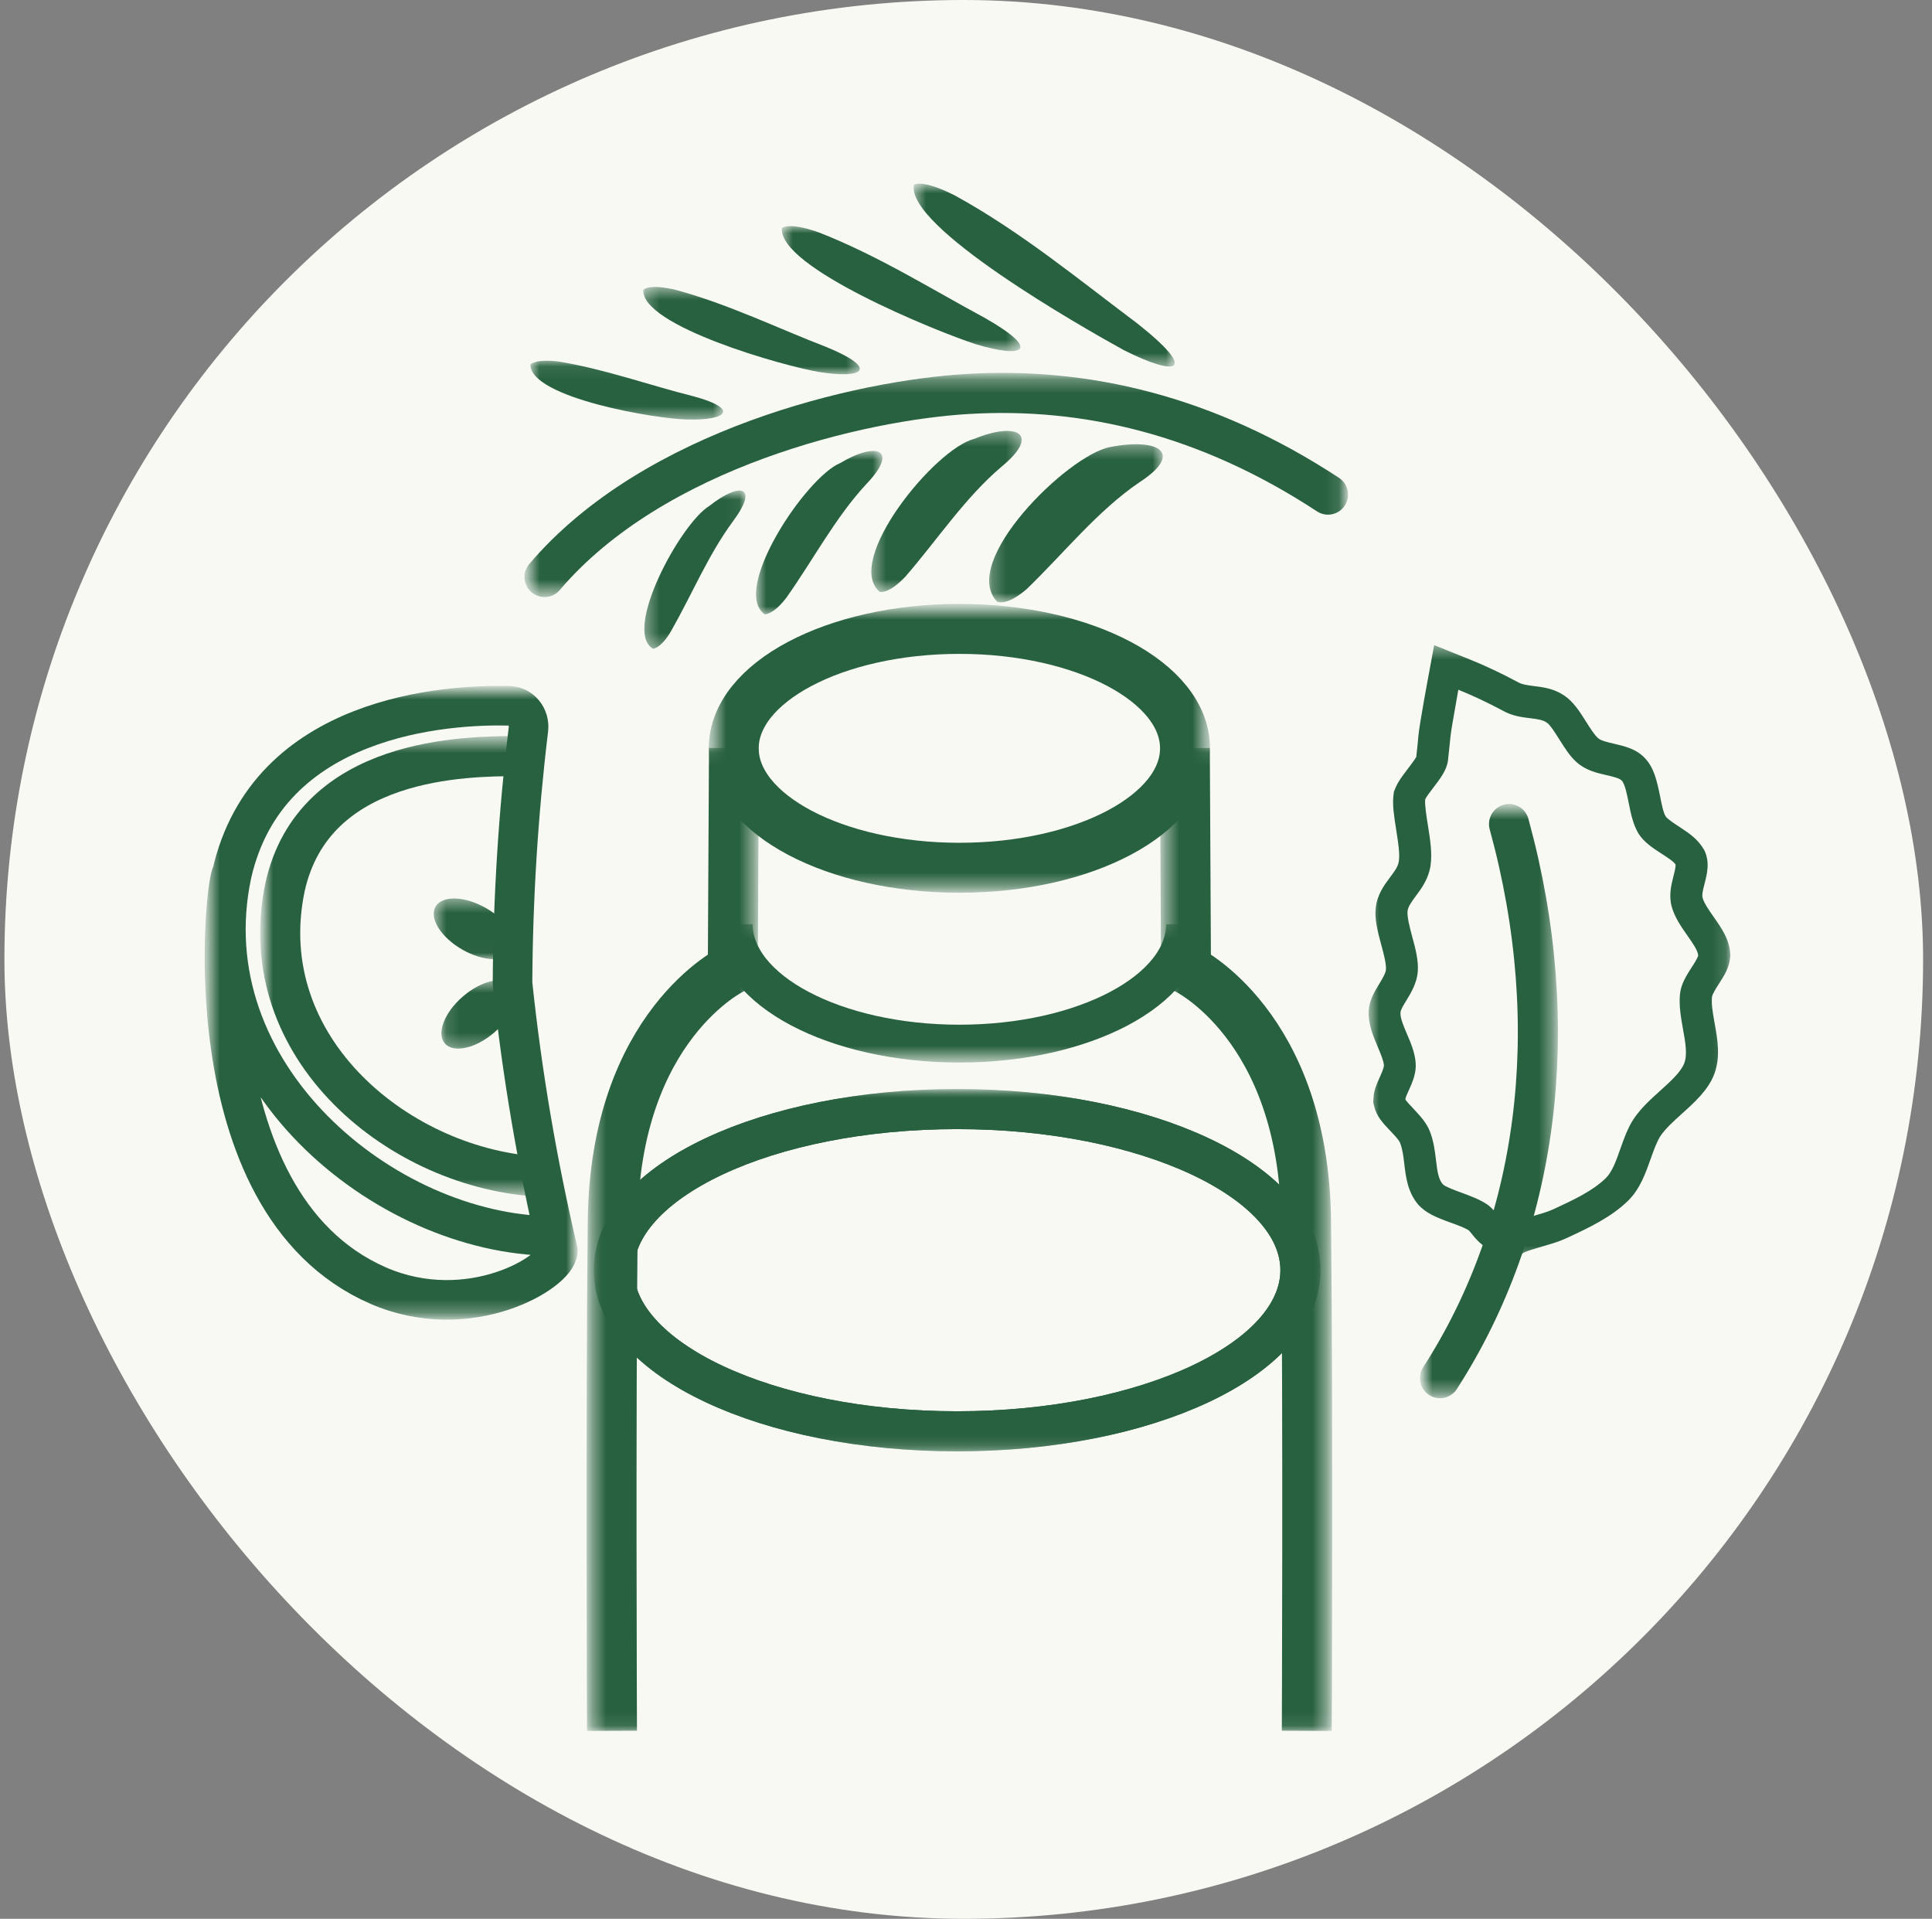 <?xml version="1.0" encoding="utf-8"?>
<svg xmlns="http://www.w3.org/2000/svg" width="145" height="144" viewBox="0 0 145 144" fill="none">
<rect x="0" y="0" width="145" height="144" fill="#808080" stroke="none"/>
<rect x="0.332" width="144" height="144" rx="72" fill="#F9F9F4"/>
<g clip-path="url(#clip0_18612_73657)">
<g style="mix-blend-mode:darken">
<mask id="mask0_18612_73657" style="mask-type:luminance" maskUnits="userSpaceOnUse" x="8" y="8" width="128" height="128">
<path d="M136 8H8V136H136V8Z" fill="white"/>
</mask>
<g mask="url(#mask0_18612_73657)">
<path d="M134.679 72C134.679 106.611 106.62 134.679 72.001 134.679C37.382 134.679 9.322 106.611 9.322 72C9.322 37.389 37.39 9.321 72.001 9.321C106.612 9.321 134.679 37.389 134.679 72Z" fill="#F9F9F4"/>
</g>
</g>
<g style="mix-blend-mode:darken">
<mask id="mask1_18612_73657" style="mask-type:luminance" maskUnits="userSpaceOnUse" x="53" y="45" width="38" height="22">
<path d="M90.428 45.7H53.572V66.619H90.428V45.7Z" fill="white"/>
</mask>
<g mask="url(#mask1_18612_73657)">
<path d="M88.939 56.16C88.939 61.111 81.353 65.123 72.008 65.123C62.662 65.123 55.068 61.111 55.068 56.16C55.068 51.208 62.654 47.196 72.008 47.196C81.361 47.196 88.939 51.208 88.939 56.16Z" stroke="#286140" stroke-width="3.75" stroke-miterlimit="10"/>
</g>
</g>
<g style="mix-blend-mode:darken">
<mask id="mask2_18612_73657" style="mask-type:luminance" maskUnits="userSpaceOnUse" x="44" y="82" width="55" height="27">
<path d="M98.794 82.038H44.863V108.617H98.794V82.038Z" fill="white"/>
</mask>
<g mask="url(#mask2_18612_73657)">
<path d="M71.832 107.415C86.062 107.415 97.599 102.001 97.599 95.323C97.599 88.645 86.062 83.231 71.832 83.231C57.601 83.231 46.065 88.645 46.065 95.323C46.065 102.001 57.601 107.415 71.832 107.415Z" stroke="#286140" stroke-width="3.01" stroke-miterlimit="10"/>
</g>
</g>
<g style="mix-blend-mode:darken">
<mask id="mask3_18612_73657" style="mask-type:luminance" maskUnits="userSpaceOnUse" x="44" y="56" width="13" height="74">
<path d="M56.574 56.135H44.402V129.902H56.574V56.135Z" fill="white"/>
</mask>
<g mask="url(#mask3_18612_73657)">
<path d="M55.086 56.143L54.998 72.708C54.998 72.708 46.154 76.919 45.987 91.638C45.828 106.356 45.931 129.894 45.931 129.894" stroke="#286140" stroke-width="3.75" stroke-miterlimit="10"/>
</g>
</g>
<g style="mix-blend-mode:darken">
<mask id="mask4_18612_73657" style="mask-type:luminance" maskUnits="userSpaceOnUse" x="87" y="56" width="13" height="74">
<path d="M99.599 56.135H87.428V129.902H99.599V56.135Z" fill="white"/>
</mask>
<g mask="url(#mask4_18612_73657)">
<path d="M88.924 56.143L89.011 72.708C89.011 72.708 97.863 76.919 98.022 91.638C98.181 106.356 98.078 129.894 98.078 129.894" stroke="#286140" stroke-width="3.75" stroke-miterlimit="10"/>
</g>
</g>
<g style="mix-blend-mode:darken">
<mask id="mask5_18612_73657" style="mask-type:luminance" maskUnits="userSpaceOnUse" x="53" y="69" width="38" height="11">
<path d="M90.069 69.349H53.938V79.451H90.069V69.349Z" fill="white"/>
</mask>
<g mask="url(#mask5_18612_73657)">
<path d="M88.939 69.357C88.939 74.308 81.353 78.32 72.008 78.32C62.662 78.32 55.068 74.308 55.068 69.357" stroke="#286140" stroke-width="2.84" stroke-miterlimit="10"/>
</g>
</g>
<g style="mix-blend-mode:darken">
<mask id="mask6_18612_73657" style="mask-type:luminance" maskUnits="userSpaceOnUse" x="102" y="48" width="28" height="47">
<path d="M129.863 48.446H102.711V94.583H129.863V48.446Z" fill="white"/>
</mask>
<g mask="url(#mask6_18612_73657)">
<path d="M109.454 51.765C110.529 52.195 111.635 52.721 112.773 53.325C113.498 53.739 114.246 53.827 114.843 53.899C115.408 53.97 115.774 54.018 116.085 54.225C116.348 54.4 116.73 55.013 117.04 55.507C117.43 56.12 117.82 56.756 118.33 57.202C119.014 57.815 119.842 58.006 120.574 58.173C121.052 58.285 121.553 58.396 121.721 58.587C121.959 58.842 122.119 59.662 122.238 60.259C122.397 61.055 122.564 61.883 122.978 62.567C123.384 63.204 124.053 63.65 124.714 64.072C125.056 64.295 125.637 64.669 125.741 64.86C125.796 64.979 125.669 65.481 125.597 65.751C125.438 66.388 125.231 67.176 125.462 68.028C125.685 68.848 126.186 69.556 126.624 70.185C127.014 70.742 127.42 71.316 127.452 71.69C127.436 71.857 127.15 72.311 126.966 72.589C126.592 73.178 126.154 73.839 126.083 74.627C126.003 75.511 126.162 76.394 126.314 77.246C126.489 78.217 126.656 79.124 126.409 79.785C126.162 80.446 125.374 81.154 124.618 81.839C123.91 82.476 123.177 83.136 122.636 83.933C122.166 84.633 121.888 85.437 121.609 86.217C121.299 87.101 121.004 87.936 120.519 88.414C119.516 89.393 118.067 90.062 116.539 90.77C115.751 91.136 114.023 91.471 113.275 91.885C112.336 91.439 112.407 90.961 111.627 90.396C111.094 90.03 110.393 89.767 109.725 89.52C109.255 89.353 108.467 89.059 108.292 88.884C107.957 88.494 107.878 87.936 107.774 87.069C107.695 86.4 107.607 85.644 107.305 84.88C107.05 84.243 106.572 83.734 106.151 83.28C105.912 83.033 105.506 82.603 105.474 82.492C105.482 82.364 105.641 82.022 105.745 81.799C105.999 81.226 106.318 80.525 106.246 79.745C106.19 79.005 105.896 78.297 105.601 77.612C105.347 77.015 105.084 76.402 105.108 75.996C105.116 75.781 105.347 75.407 105.561 75.065C105.896 74.508 106.326 73.807 106.405 72.947C106.477 72.104 106.23 71.172 105.983 70.273C105.8 69.588 105.593 68.8 105.641 68.37C105.681 68.044 105.896 67.741 106.238 67.272C106.676 66.691 107.217 65.966 107.368 64.939C107.496 64.016 107.337 62.997 107.177 62.002C107.05 61.214 106.923 60.402 106.962 59.988C107.026 59.829 107.36 59.391 107.559 59.129C108.085 58.444 108.586 57.791 108.674 57.067C108.738 56.51 108.769 56.159 108.801 55.857C108.841 55.411 108.873 55.093 109.008 54.289C109.152 53.437 109.303 52.585 109.454 51.741M107.631 48.446L107.098 51.328C106.939 52.179 106.787 53.047 106.644 53.915C106.493 54.814 106.453 55.164 106.413 55.666C106.381 55.976 106.35 56.303 106.294 56.804C106.246 56.923 105.896 57.377 105.665 57.688C105.148 58.364 104.909 58.707 104.742 59.105L104.614 59.423L104.574 59.757C104.503 60.442 104.622 61.246 104.805 62.392C104.933 63.212 105.068 64.056 104.988 64.613C104.933 65.019 104.702 65.337 104.32 65.847C103.882 66.428 103.356 67.144 103.253 68.132C103.157 68.936 103.364 69.795 103.667 70.91C103.842 71.546 104.049 72.326 104.017 72.764C103.993 73.051 103.754 73.441 103.524 73.823C103.165 74.412 102.759 75.073 102.72 75.901C102.68 76.848 103.062 77.755 103.396 78.551C103.603 79.037 103.834 79.578 103.866 79.936C103.882 80.112 103.675 80.573 103.563 80.82C103.301 81.401 103.118 81.839 103.086 82.356L103.062 82.722L103.15 83.073C103.325 83.773 103.747 84.251 104.423 84.951C104.67 85.214 104.996 85.556 105.076 85.763C105.267 86.249 105.331 86.806 105.394 87.339C105.514 88.342 105.641 89.465 106.461 90.428C107.058 91.049 107.711 91.335 108.905 91.765C109.382 91.94 109.971 92.147 110.258 92.354C110.258 92.362 110.282 92.378 110.417 92.545C110.712 92.919 111.197 93.548 112.256 94.042L113.362 94.567L114.437 93.97C114.636 93.867 115.329 93.668 115.735 93.548C116.395 93.357 117.024 93.174 117.55 92.927C119.213 92.155 120.909 91.367 122.198 90.102C123.09 89.226 123.504 88.04 123.878 86.989C124.117 86.32 124.34 85.684 124.634 85.23C125 84.697 125.589 84.163 126.21 83.598C127.15 82.754 128.208 81.807 128.662 80.597C129.14 79.316 128.901 77.978 128.686 76.792C128.558 76.068 128.431 75.383 128.487 74.818C128.511 74.619 128.781 74.181 128.988 73.863C129.442 73.17 129.784 72.581 129.848 71.873L129.864 71.69L129.848 71.499C129.776 70.472 129.195 69.636 128.622 68.824C128.24 68.275 127.89 67.773 127.786 67.383C127.715 67.136 127.826 66.722 127.93 66.325C128.113 65.6 128.352 64.701 127.906 63.793C127.444 63.005 126.879 62.599 126.051 62.058C125.669 61.811 125.144 61.469 125.008 61.262C124.833 60.975 124.714 60.362 124.594 59.765C124.34 58.508 124.117 57.616 123.48 56.923C122.827 56.207 121.936 56 121.148 55.817C120.606 55.69 120.145 55.586 119.93 55.387C119.667 55.156 119.356 54.663 119.078 54.225C118.529 53.341 118.059 52.641 117.406 52.203C116.626 51.67 115.79 51.566 115.13 51.487C114.676 51.431 114.254 51.375 113.952 51.208C112.686 50.532 111.492 49.966 110.346 49.505L107.631 48.414V48.446Z" fill="#286140"/>
</g>
</g>
<g style="mix-blend-mode:darken">
<mask id="mask7_18612_73657" style="mask-type:luminance" maskUnits="userSpaceOnUse" x="106" y="60" width="11" height="45">
<path d="M116.624 60.649H106.881V104.629H116.624V60.649Z" fill="white"/>
</mask>
<g mask="url(#mask7_18612_73657)">
<path d="M108.074 103.427C115.414 92.052 117.475 77.206 113.256 61.843" stroke="#286140" stroke-width="3.01" stroke-miterlimit="10" stroke-linecap="round"/>
</g>
</g>
<g style="mix-blend-mode:darken">
<mask id="mask8_18612_73657" style="mask-type:luminance" maskUnits="userSpaceOnUse" x="39" y="28" width="62" height="17">
<path d="M100.88 28.291H39.674V44.498H100.88V28.291Z" fill="white"/>
</mask>
<g mask="url(#mask8_18612_73657)">
<path d="M40.867 43.303C49.09 33.632 64.605 30.034 72.66 29.564C81.409 29.047 90.515 31.116 99.669 37.118" stroke="#286140" stroke-width="3.01" stroke-linecap="round" stroke-linejoin="bevel"/>
</g>
</g>
<g style="mix-blend-mode:darken">
<mask id="mask9_18612_73657" style="mask-type:luminance" maskUnits="userSpaceOnUse" x="74" y="33" width="14" height="13">
<path d="M87.267 33.337H74.244V45.198H87.267V33.337Z" fill="white"/>
</mask>
<g mask="url(#mask9_18612_73657)">
<path d="M74.849 45.166C71.96 42.221 80.087 34.189 83.295 33.552C86.988 32.828 88.899 34.006 85.492 36.211C82.363 38.344 79.856 41.504 77.07 44.195C76.513 44.673 75.709 45.262 75 45.198C74.953 45.182 74.897 45.174 74.849 45.166Z" fill="#286140"/>
</g>
</g>
<g style="mix-blend-mode:darken">
<mask id="mask10_18612_73657" style="mask-type:luminance" maskUnits="userSpaceOnUse" x="65" y="32" width="12" height="13">
<path d="M76.688 32.342H65.4V44.426H76.688V32.342Z" fill="white"/>
</mask>
<g mask="url(#mask10_18612_73657)">
<path d="M66.013 44.41C63.314 42.07 70.176 33.656 73.113 32.939C76.337 31.602 78.144 32.581 75.167 35.025C72.429 37.341 70.343 40.517 67.947 43.279C67.469 43.773 66.777 44.402 66.14 44.426C66.1 44.426 66.061 44.426 66.005 44.41" fill="#286140"/>
</g>
</g>
<g style="mix-blend-mode:darken">
<mask id="mask11_18612_73657" style="mask-type:luminance" maskUnits="userSpaceOnUse" x="56" y="33" width="11" height="14">
<path d="M66.229 33.839H56.74V46.098H66.229V33.839Z" fill="white"/>
</mask>
<g mask="url(#mask11_18612_73657)">
<path d="M57.385 46.098C54.846 44.283 60.474 35.821 63.053 34.754C65.823 33.099 67.519 33.736 64.987 36.362C62.687 38.854 61.023 42.022 59.041 44.824C58.651 45.349 58.054 45.978 57.505 46.09C57.465 46.09 57.425 46.098 57.385 46.098Z" fill="#286140"/>
</g>
</g>
<g style="mix-blend-mode:darken">
<mask id="mask12_18612_73657" style="mask-type:luminance" maskUnits="userSpaceOnUse" x="48" y="36" width="8" height="13">
<path d="M55.952 36.816H48.357V48.685H55.952V36.816Z" fill="white"/>
</mask>
<g mask="url(#mask12_18612_73657)">
<path d="M49.01 48.685C46.701 47.339 51.095 39.252 53.245 37.962C55.553 36.147 57.002 36.45 55.004 39.132C53.157 41.632 51.915 44.649 50.363 47.363C50.069 47.873 49.591 48.517 49.105 48.669C49.074 48.669 49.042 48.677 49.002 48.685" fill="#286140"/>
</g>
</g>
<g style="mix-blend-mode:darken">
<mask id="mask13_18612_73657" style="mask-type:luminance" maskUnits="userSpaceOnUse" x="68" y="13" width="21" height="15">
<path d="M88.166 13.787H68.568V27.503H88.166V13.787Z" fill="white"/>
</mask>
<g mask="url(#mask13_18612_73657)">
<path d="M68.592 13.867C67.963 17.019 81.209 24.549 84.361 26.285C88.413 28.322 89.949 27.909 85.364 24.279C81.082 21.071 76.616 17.385 71.696 14.687C70.765 14.209 69.444 13.652 68.727 13.811C68.68 13.835 68.632 13.851 68.584 13.867" fill="#286140"/>
</g>
</g>
<g style="mix-blend-mode:darken">
<mask id="mask14_18612_73657" style="mask-type:luminance" maskUnits="userSpaceOnUse" x="58" y="16" width="19" height="11">
<path d="M76.576 16.963H58.682V26.349H76.576V16.963Z" fill="white"/>
</mask>
<g mask="url(#mask14_18612_73657)">
<path d="M58.69 17.115C58.355 20.044 70.311 24.884 73.209 25.823C76.895 26.945 78.168 26.277 73.909 23.857C69.953 21.724 65.838 19.145 61.412 17.425C60.568 17.131 59.406 16.812 58.801 17.051C58.769 17.083 58.714 17.091 58.682 17.115" fill="#286140"/>
</g>
</g>
<g style="mix-blend-mode:darken">
<mask id="mask15_18612_73657" style="mask-type:luminance" maskUnits="userSpaceOnUse" x="48" y="21" width="17" height="8">
<path d="M64.534 21.524H48.279V28.084H64.534V21.524Z" fill="white"/>
</mask>
<g mask="url(#mask15_18612_73657)">
<path d="M48.28 21.747C48.097 24.462 58.898 27.503 61.525 27.924C64.869 28.458 65.935 27.654 62.051 26.054C58.421 24.661 54.68 22.822 50.692 21.747C49.935 21.572 48.893 21.405 48.375 21.684C48.343 21.715 48.312 21.732 48.28 21.755" fill="#286140"/>
</g>
</g>
<g style="mix-blend-mode:darken">
<mask id="mask16_18612_73657" style="mask-type:luminance" maskUnits="userSpaceOnUse" x="39" y="27" width="16" height="5">
<path d="M54.28 27.073H39.809V31.491H54.28V27.073Z" fill="white"/>
</mask>
<g mask="url(#mask16_18612_73657)">
<path d="M39.809 27.367C39.801 29.859 49.353 31.475 51.669 31.483C54.615 31.546 55.49 30.663 52.012 29.731C48.78 28.927 45.389 27.694 41.894 27.128C41.242 27.049 40.342 27.009 39.88 27.296C39.849 27.32 39.817 27.343 39.801 27.367" fill="#286140"/>
</g>
</g>
<g style="mix-blend-mode:darken">
<mask id="mask17_18612_73657" style="mask-type:luminance" maskUnits="userSpaceOnUse" x="44" y="82" width="55" height="27">
<path d="M98.794 82.038H44.863V108.617H98.794V82.038Z" fill="white"/>
</mask>
<g mask="url(#mask17_18612_73657)">
<path d="M71.832 107.415C86.062 107.415 97.599 102.001 97.599 95.323C97.599 88.645 86.062 83.231 71.832 83.231C57.601 83.231 46.065 88.645 46.065 95.323C46.065 102.001 57.601 107.415 71.832 107.415Z" stroke="#286140" stroke-width="3.01" stroke-miterlimit="10"/>
</g>
</g>
<g style="mix-blend-mode:darken">
<mask id="mask18_18612_73657" style="mask-type:luminance" maskUnits="userSpaceOnUse" x="15" y="51" width="29" height="48">
<path d="M43.065 51.773H15.666V98.722H43.065V51.773Z" fill="white"/>
</mask>
<g mask="url(#mask18_18612_73657)">
<path d="M17.402 65.608C16.98 65.329 13.924 90.165 28.379 96.478C35.201 99.447 41.808 95.483 41.872 93.875C40.328 87.299 39.181 80.597 38.465 73.791C38.497 67.431 38.895 61.063 39.659 54.734C39.77 53.811 39.102 52.983 38.194 52.967C33.577 52.856 20.085 53.652 17.394 65.608C14.218 80.557 28.825 92.665 41.45 92.76" stroke="#286140" stroke-width="2.97" stroke-miterlimit="10"/>
</g>
</g>
<g style="mix-blend-mode:darken">
<mask id="mask19_18612_73657" style="mask-type:luminance" maskUnits="userSpaceOnUse" x="19" y="55" width="22" height="35">
<path d="M40.724 55.538H19.82V89.504H40.724V55.538Z" fill="white"/>
</mask>
<g mask="url(#mask19_18612_73657)">
<path d="M38.876 56.74C35 56.756 23.577 56.788 21.396 66.555C18.832 78.71 30.12 87.833 40.675 88.31" stroke="#286140" stroke-width="3.01" stroke-miterlimit="10"/>
</g>
</g>
<g style="mix-blend-mode:darken">
<mask id="mask20_18612_73657" style="mask-type:luminance" maskUnits="userSpaceOnUse" x="33" y="73" width="6" height="6">
<path d="M38.719 73.568H33.131V78.695H38.719V73.568Z" fill="white"/>
</mask>
<g mask="url(#mask20_18612_73657)">
<path d="M38.464 73.958C39.109 74.707 38.496 76.29 37.087 77.493C35.686 78.695 34.03 79.053 33.385 78.305C32.741 77.556 33.353 75.972 34.755 74.77C36.156 73.568 37.819 73.21 38.464 73.958Z" fill="#286140"/>
</g>
</g>
<g style="mix-blend-mode:darken">
<mask id="mask21_18612_73657" style="mask-type:luminance" maskUnits="userSpaceOnUse" x="32" y="67" width="7" height="5">
<path d="M38.63 67.439H32.549V71.984H38.63V67.439Z" fill="white"/>
</mask>
<g mask="url(#mask21_18612_73657)">
<path d="M38.495 71.363C38.002 72.223 36.306 72.183 34.706 71.268C33.098 70.352 32.199 68.919 32.684 68.052C33.17 67.184 34.873 67.232 36.473 68.147C38.081 69.063 38.981 70.495 38.495 71.363Z" fill="#286140"/>
</g>
</g>
</g>
<defs>
<clipPath id="clip0_18612_73657">
<rect width="128" height="128" fill="white" transform="translate(8 8)"/>
</clipPath>
</defs>
</svg>